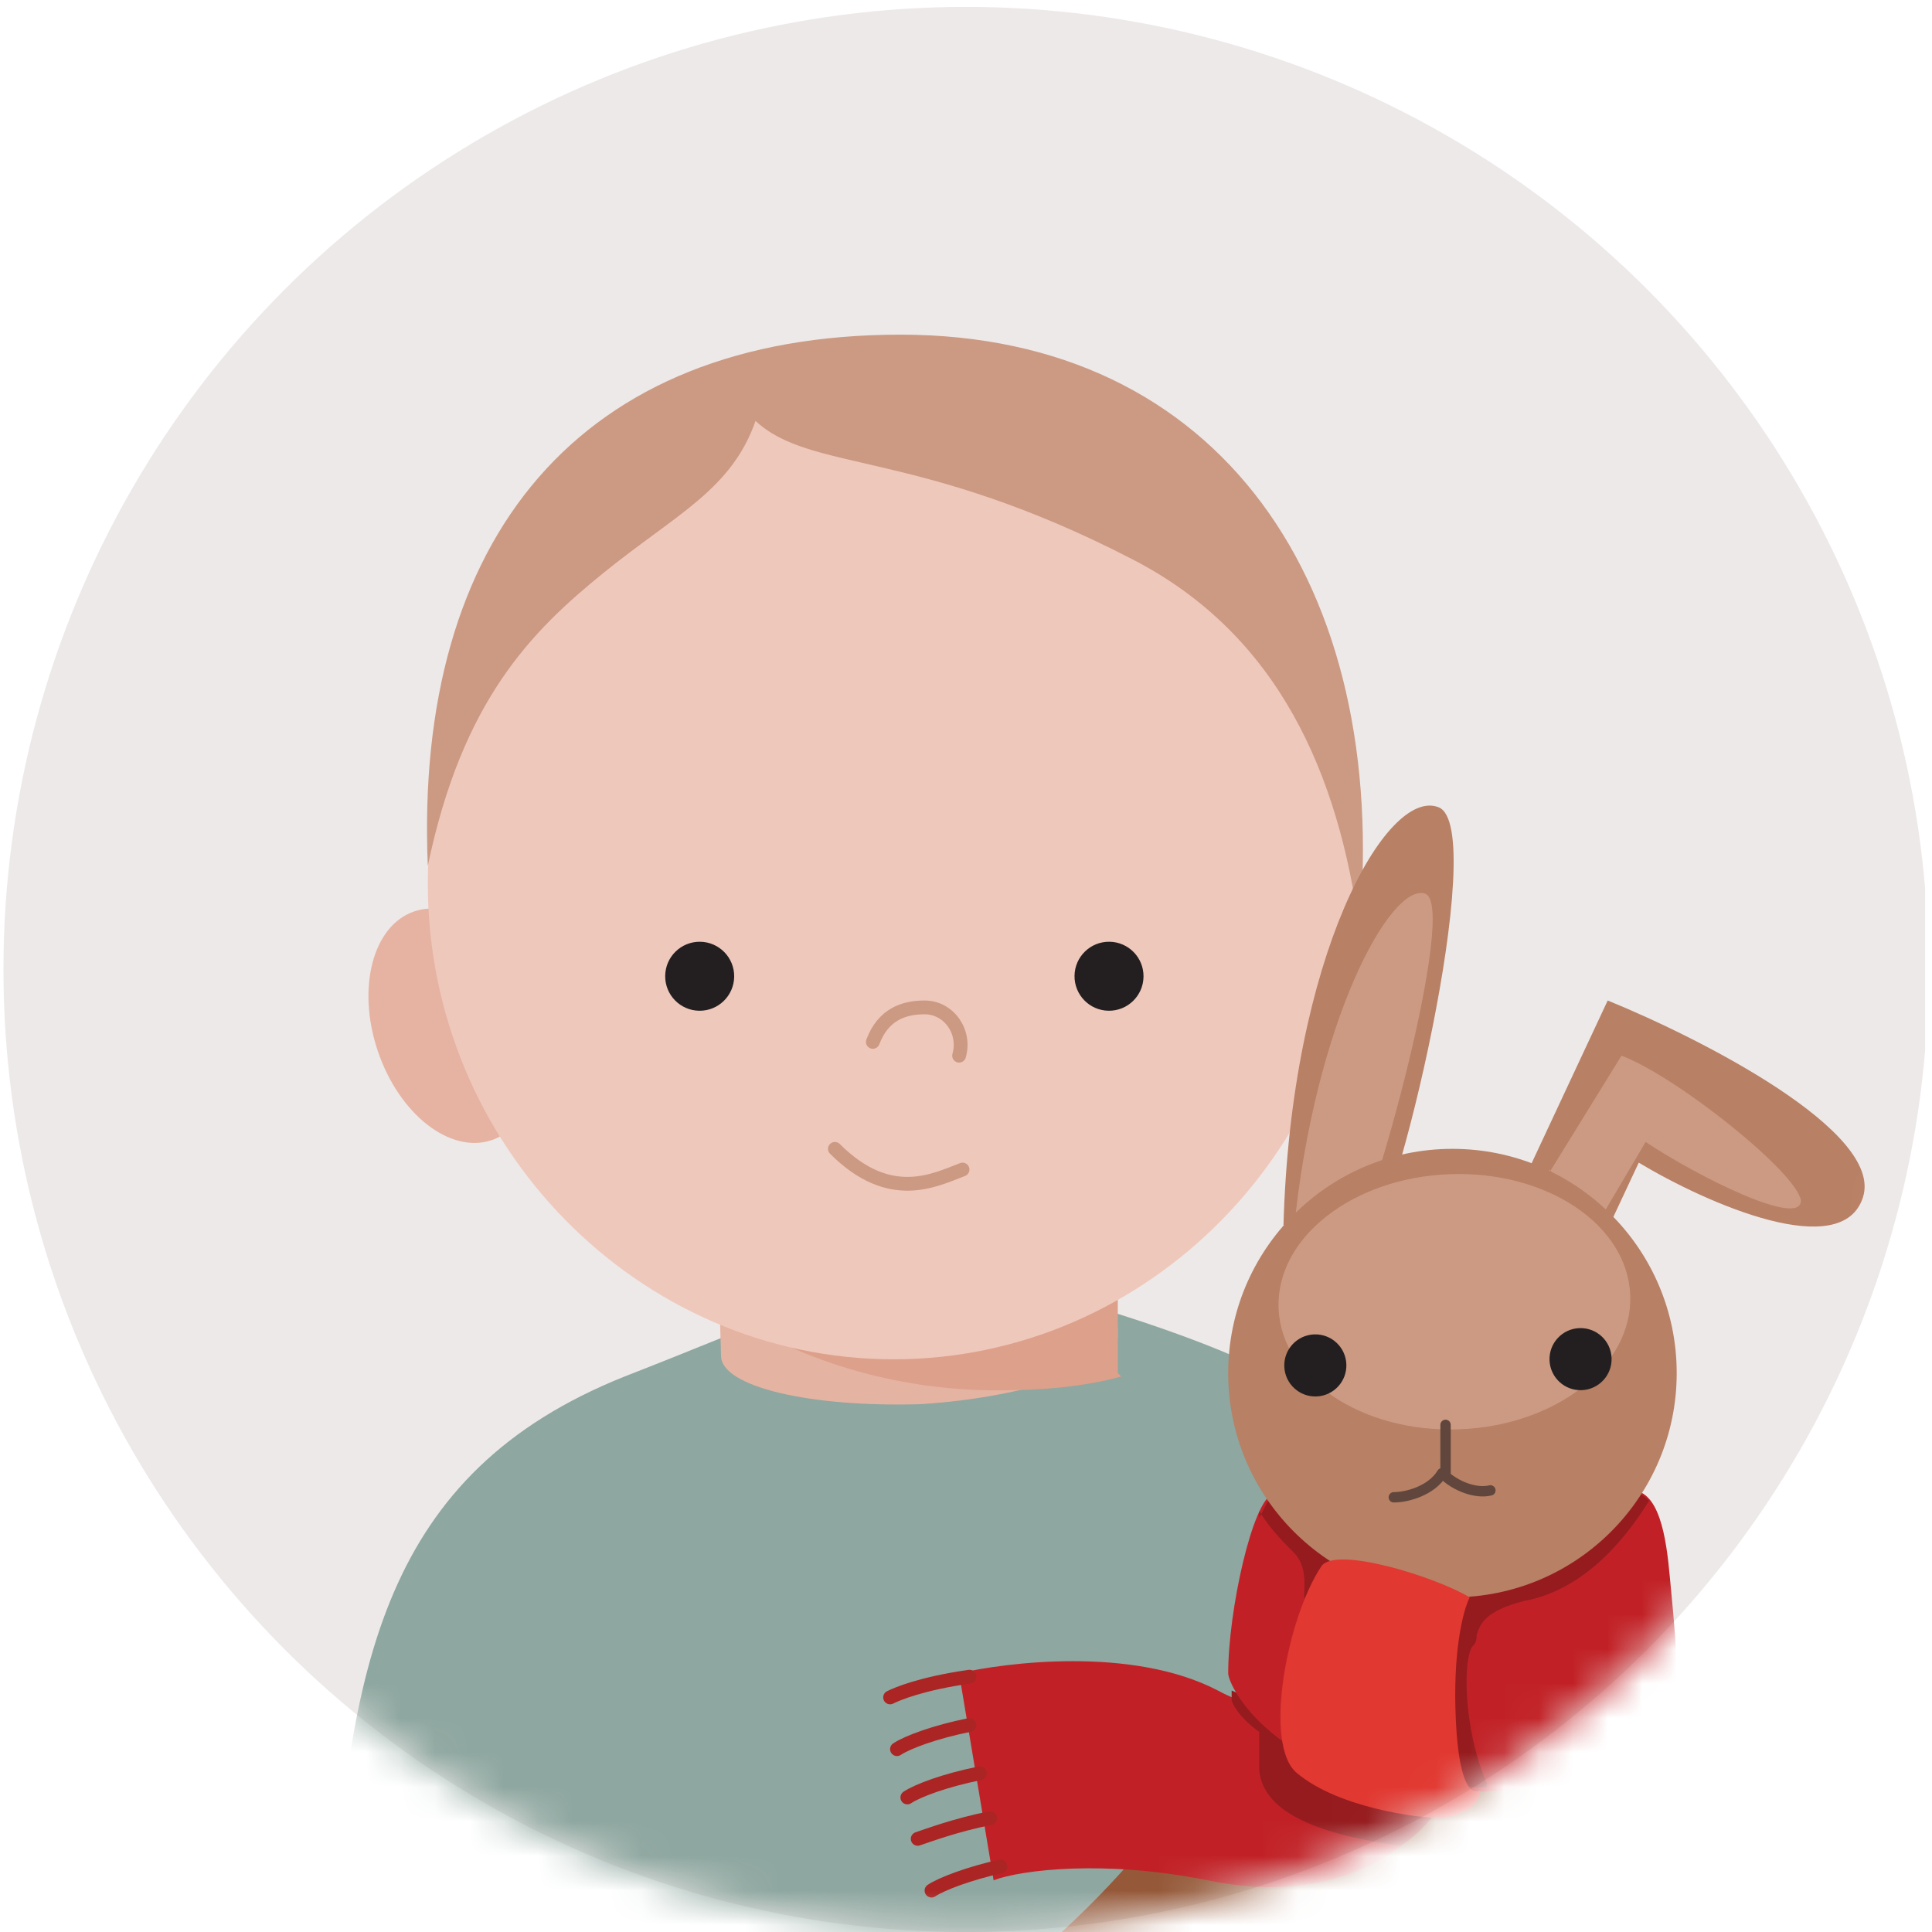 <?xml version="1.0" encoding="UTF-8"?>
<svg xmlns="http://www.w3.org/2000/svg" width="56" height="56" version="1.1" xmlns:xlink="http://www.w3.org/1999/xlink" viewBox="0 0 56 56">
  <defs>
    <style>
      .cls-1 {
        mask: url(#mask-1);
      }

      .cls-2 {
        fill: #fffdfd;
      }

      .cls-3 {
        fill: #dda08b;
      }

      .cls-3, .cls-4, .cls-5 {
        fill-rule: evenodd;
      }

      .cls-6 {
        fill: #231f20;
      }

      .cls-7 {
        mask: url(#mask);
      }

      .cls-8 {
        fill: #c12126;
      }

      .cls-4 {
        fill: #e5b3a2;
      }

      .cls-9, .cls-10, .cls-11, .cls-12 {
        fill: none;
      }

      .cls-13 {
        fill: #ede9e8;
      }

      .cls-14 {
        fill: #8ea7a0;
      }

      .cls-10 {
        stroke: #60463c;
        stroke-width: .3px;
      }

      .cls-10, .cls-11, .cls-12 {
        stroke-linecap: round;
      }

      .cls-15 {
        fill: #955939;
      }

      .cls-16 {
        fill: #cc9a83;
      }

      .cls-17 {
        fill: url(#Sfumatura_senza_nome_15);
      }

      .cls-17, .cls-18 {
        isolation: isolate;
        opacity: .6;
      }

      .cls-5 {
        fill: #961b1e;
      }

      .cls-18 {
        fill: url(#Sfumatura_senza_nome_15-2);
      }

      .cls-11 {
        stroke: #cc9a83;
        stroke-width: .4px;
      }

      .cls-19 {
        fill: #e13831;
      }

      .cls-20 {
        fill: #e6b3a2;
      }

      .cls-21 {
        fill: #b88064;
      }

      .cls-12 {
        stroke: #aa2523;
        stroke-width: .4px;
      }

      .cls-22 {
        fill: #efc8bc;
      }

      .cls-23 {
        clip-path: url(#clippath);
      }
    </style>
    <clipPath id="clippath">
      <rect class="cls-9" x="-.2" y="0" width="56" height="56"/>
    </clipPath>
    <mask id="mask" x=".1" y=".3" width="55.7" height="81.3" maskUnits="userSpaceOnUse">
      <g id="mask60_13_2587">
        <circle class="cls-13" cx="28" cy="28.1" r="27.9"/>
      </g>
    </mask>
    <mask id="mask-1" x="12.3" y="11.1" width="27" height="28.2" maskUnits="userSpaceOnUse">
      <g id="mask61_13_2587">
        <path class="cls-2" d="M39.4,25.6c0,7.6-6.1,13.8-13.5,13.8s-13.5-6.2-13.5-13.8,5.4-14.4,12.8-14.4,14.2,6.8,14.2,14.4Z"/>
      </g>
    </mask>
    <radialGradient id="Sfumatura_senza_nome_15" data-name="Sfumatura senza nome 15" cx="-2100.7" cy="419.6" fx="-2100.7" fy="419.6" r=".4" gradientTransform="translate(-2753 13992.7) rotate(90) scale(6.6 -6.6)" gradientUnits="userSpaceOnUse">
      <stop offset="1" stop-color="#e2a5a5"/>
      <stop offset="1" stop-color="#e2a5a5" stop-opacity="0"/>
    </radialGradient>
    <radialGradient id="Sfumatura_senza_nome_15-2" data-name="Sfumatura senza nome 15" cx="-2100.7" cy="422.9" fx="-2100.7" fy="422.9" r=".4" gradientTransform="translate(-2792.6 13992.6) rotate(90) scale(6.6 -6.6)" xlink:href="#Sfumatura_senza_nome_15"/>
  </defs>
  <!-- Generator: Adobe Illustrator 28.7.1, SVG Export Plug-In . SVG Version: 1.2.0 Build 142)  -->
  <g>
    <g id="Layer_1">
      <g class="cls-23">
        <g>
          <circle class="cls-13" cx="28" cy="28.1" r="27.9"/>
          <g class="cls-7">
            <g>
              <path class="cls-14" d="M18.1,39.9c-7,2.8-8,8.4-8.5,16.5v5.1h33.2s.4-5.9,0-10.8c-.5-6.1-2-8.8-5.8-10.8-3-1.6-8.4-2.9-10.2-3.4-1.2.3-5.1,2-8.7,3.4Z"/>
              <path class="cls-4" d="M32.2,31.8l-11.5.7.2,6.8h0s0,0,0,0h0c0,.9,2.6,1.5,5.8,1.4,3.1-.2,5.7-1.1,5.7-2h0l-.2-6.9Z"/>
              <path class="cls-3" d="M32.5,39.9c-1.1.3-2.3.4-3.6.4-3,0-5.8-.9-7.9-2.3v-.8s11.4-.6,11.4-.6v3.2Z"/>
              <ellipse class="cls-20" cx="39" cy="29.7" rx="3.5" ry="2.3" transform="translate(-1.6 57.2) rotate(-71.3)"/>
              <ellipse class="cls-20" cx="13.1" cy="29.7" rx="2.3" ry="3.5" transform="translate(-8.8 5.8) rotate(-18.7)"/>
              <path class="cls-22" d="M39.4,25.6c0,7.6-6.1,13.8-13.5,13.8s-13.5-6.2-13.5-13.8,6.1-14.5,13.5-14.5,13.5,6.9,13.5,14.5Z"/>
              <path class="cls-11" d="M25.3,30.2c.3-.8.9-1,1.5-1,.7,0,1.2.7,1,1.4"/>
              <circle class="cls-6" cx="32.1" cy="28.2" r="1" transform="translate(3.5 60) rotate(-89.2)"/>
              <circle class="cls-6" cx="20.3" cy="28.3" r="1" transform="translate(-8.3 48.2) rotate(-89.2)"/>
              <path class="cls-16" d="M26.1,9.7c-9.3,0-14.1,5.9-13.7,15.4,1-4.8,3-6.8,5.1-8.5,2.1-1.7,3.7-2.4,4.4-4.4,1.6,1.5,4.7.8,10.9,4,4.3,2.2,6,6.3,6.6,10.7.9-9.9-4-17.2-13.3-17.2Z"/>
              <path class="cls-11" d="M24.2,33.3c1.6,1.6,2.9.9,3.7.6"/>
              <g class="cls-1">
                <g>
                  <circle class="cls-17" cx="34.9" cy="34.7" r="2.9"/>
                  <circle class="cls-18" cx="17.5" cy="34.7" r="2.9"/>
                </g>
              </g>
              <path class="cls-21" d="M45.6,46.3c2.4,4.1,6.5,8.4.8,23.4-1.8,5.3-4,9.7-4.9,11.2l-21.6.2c.9-4.5,2.1-14.1,0-16.9,3.3-3.4,12.9-7.1,16.3-15.8,2.7-6.9,7.4-4.3,9.4-2.1Z"/>
              <path class="cls-16" d="M44.3,45.3c-.6,7.4-4.3,24.4-14,33.2-9.7,8.8-13.4-3-14-10,4.5-3.2,14-9.8,15.9-11.6,2.5-2.2,5.4-5.4,6.2-6.1.6-.5,1.7-3.4,2.2-4.8l3.7-.7Z"/>
              <path class="cls-15" d="M45.6,46.3c2.4,4.1,6.5,8.4.8,23.4-1.8,5.3-4,9.7-4.9,11.2l-21.6.2c.9-4.5,2.1-14.1,0-16.9,3.3-3.4,12.9-7.1,16.3-15.8,2.7-6.9,7.4-4.3,9.4-2.1Z"/>
              <path class="cls-21" d="M43,36.7l3.6-7.7c2.7,1.1,8,3.8,7.4,5.7-.6,1.9-4.5.2-6.5-1l-2.2,4.7-2.4-1.8Z"/>
              <path class="cls-16" d="M44.9,34l2.1-3.4c1.6.6,5.1,3.4,5.2,4.2,0,.8-3-.7-4.5-1.7l-1.3,2.2-1.5-1.4Z"/>
              <path class="cls-8" d="M42.4,51c-.9,2.6-3.6,4.3-7.4,3.5-3-.6-5.4-.3-6.2,0l-1-6c1.3-.3,5-.8,7.5.5,2,1.1,3.5,0,3.9-.6l3.1,2.7Z"/>
              <path class="cls-5" d="M39.1,48.6l2.9,2.1v1.4c-.5.6-.9,1.1-1.4,1.4-2.2-.3-4-.9-4.1-2.2,0-.5,0-1.1,0-1.1,0,0-.6-.4-.8-.9,0,0,0-.2,0-.3,1.7.8,2.9,0,3.5-.5Z"/>
              <path class="cls-8" d="M47.2,43.2c.9-.1,1.1,1.4,1.2,2.5s.4,3.7,0,4.1c-.7.7-2.2,2.4-6.8,2.1-4.6-.3-6-3-6-3.4,0-1.8.7-5,1.3-5.2.4-.1,7-.1,10.2-.1Z"/>
              <path class="cls-5" d="M36.5,44c.2-.4.3-.6.4-.7.4-.1,7-.1,10.2-.1.3,0,.5.1.7.3-.8,1.3-2,2.6-3.6,2.9-1.2.3-1.3.7-1.4,1,0,.1,0,.2-.1.3-.3.3-.3,2.4.4,4,0,0,0,0,0,.1-.5,0-1,0-1.6,0h0l-3.7-5.5c0-.3.1-.9-.3-1.3-.3-.3-.7-.7-1-1.2Z"/>
              <path class="cls-21" d="M37.2,35.6c.2-7.9,3-12.8,4.5-12.2,1.5.6-1.3,12.3-2.1,12.7-.6.4-1.9-.2-2.4-.6Z"/>
              <path class="cls-16" d="M37.5,35.7c.6-6.1,2.8-10.1,3.8-9.8,1,.3-1.6,9.6-2.1,10-.4.4-1.3,0-1.6-.2Z"/>
              <circle class="cls-21" cx="42.1" cy="39.8" r="6.5"/>
              <ellipse class="cls-16" cx="42.1" cy="37.8" rx="5.1" ry="3.7" transform="translate(-1.3 1.5) rotate(-2.1)"/>
              <circle class="cls-6" cx="45.8" cy="39.4" r=".9" transform="translate(-1.4 1.7) rotate(-2.1)"/>
              <circle class="cls-6" cx="38.1" cy="39.6" r=".9" transform="translate(-1.4 1.4) rotate(-2.1)"/>
              <path class="cls-10" d="M41.9,41.3c0,.3,0,1,0,1.4M41.8,42.7c.4.4,1,.6,1.4.5M41.8,42.7c-.3.5-1,.7-1.4.7"/>
              <path class="cls-12" d="M28.1,48.6c-1.4.2-2.1.5-2.3.6M28.1,50c-1,.2-1.8.5-2.1.7M28.7,52.7c-1,.2-1.8.5-2.1.6M29,54.1c-.9.2-1.7.5-2,.7M28.4,51.4c-1,.2-1.8.5-2.1.7"/>
              <path class="cls-19" d="M42.6,46.3c-.2.4-.5,1.6-.4,3.6.1,2,.5,2.1.7,2,0,.3-.3.7-1.1.8-.7,0-3-.3-4.2-1.3-1-.8-.3-4.5.7-6,.4-.6,3.3.3,4.3.9Z"/>
            </g>
          </g>
        </g>
      </g>
    </g>
  </g>
</svg>